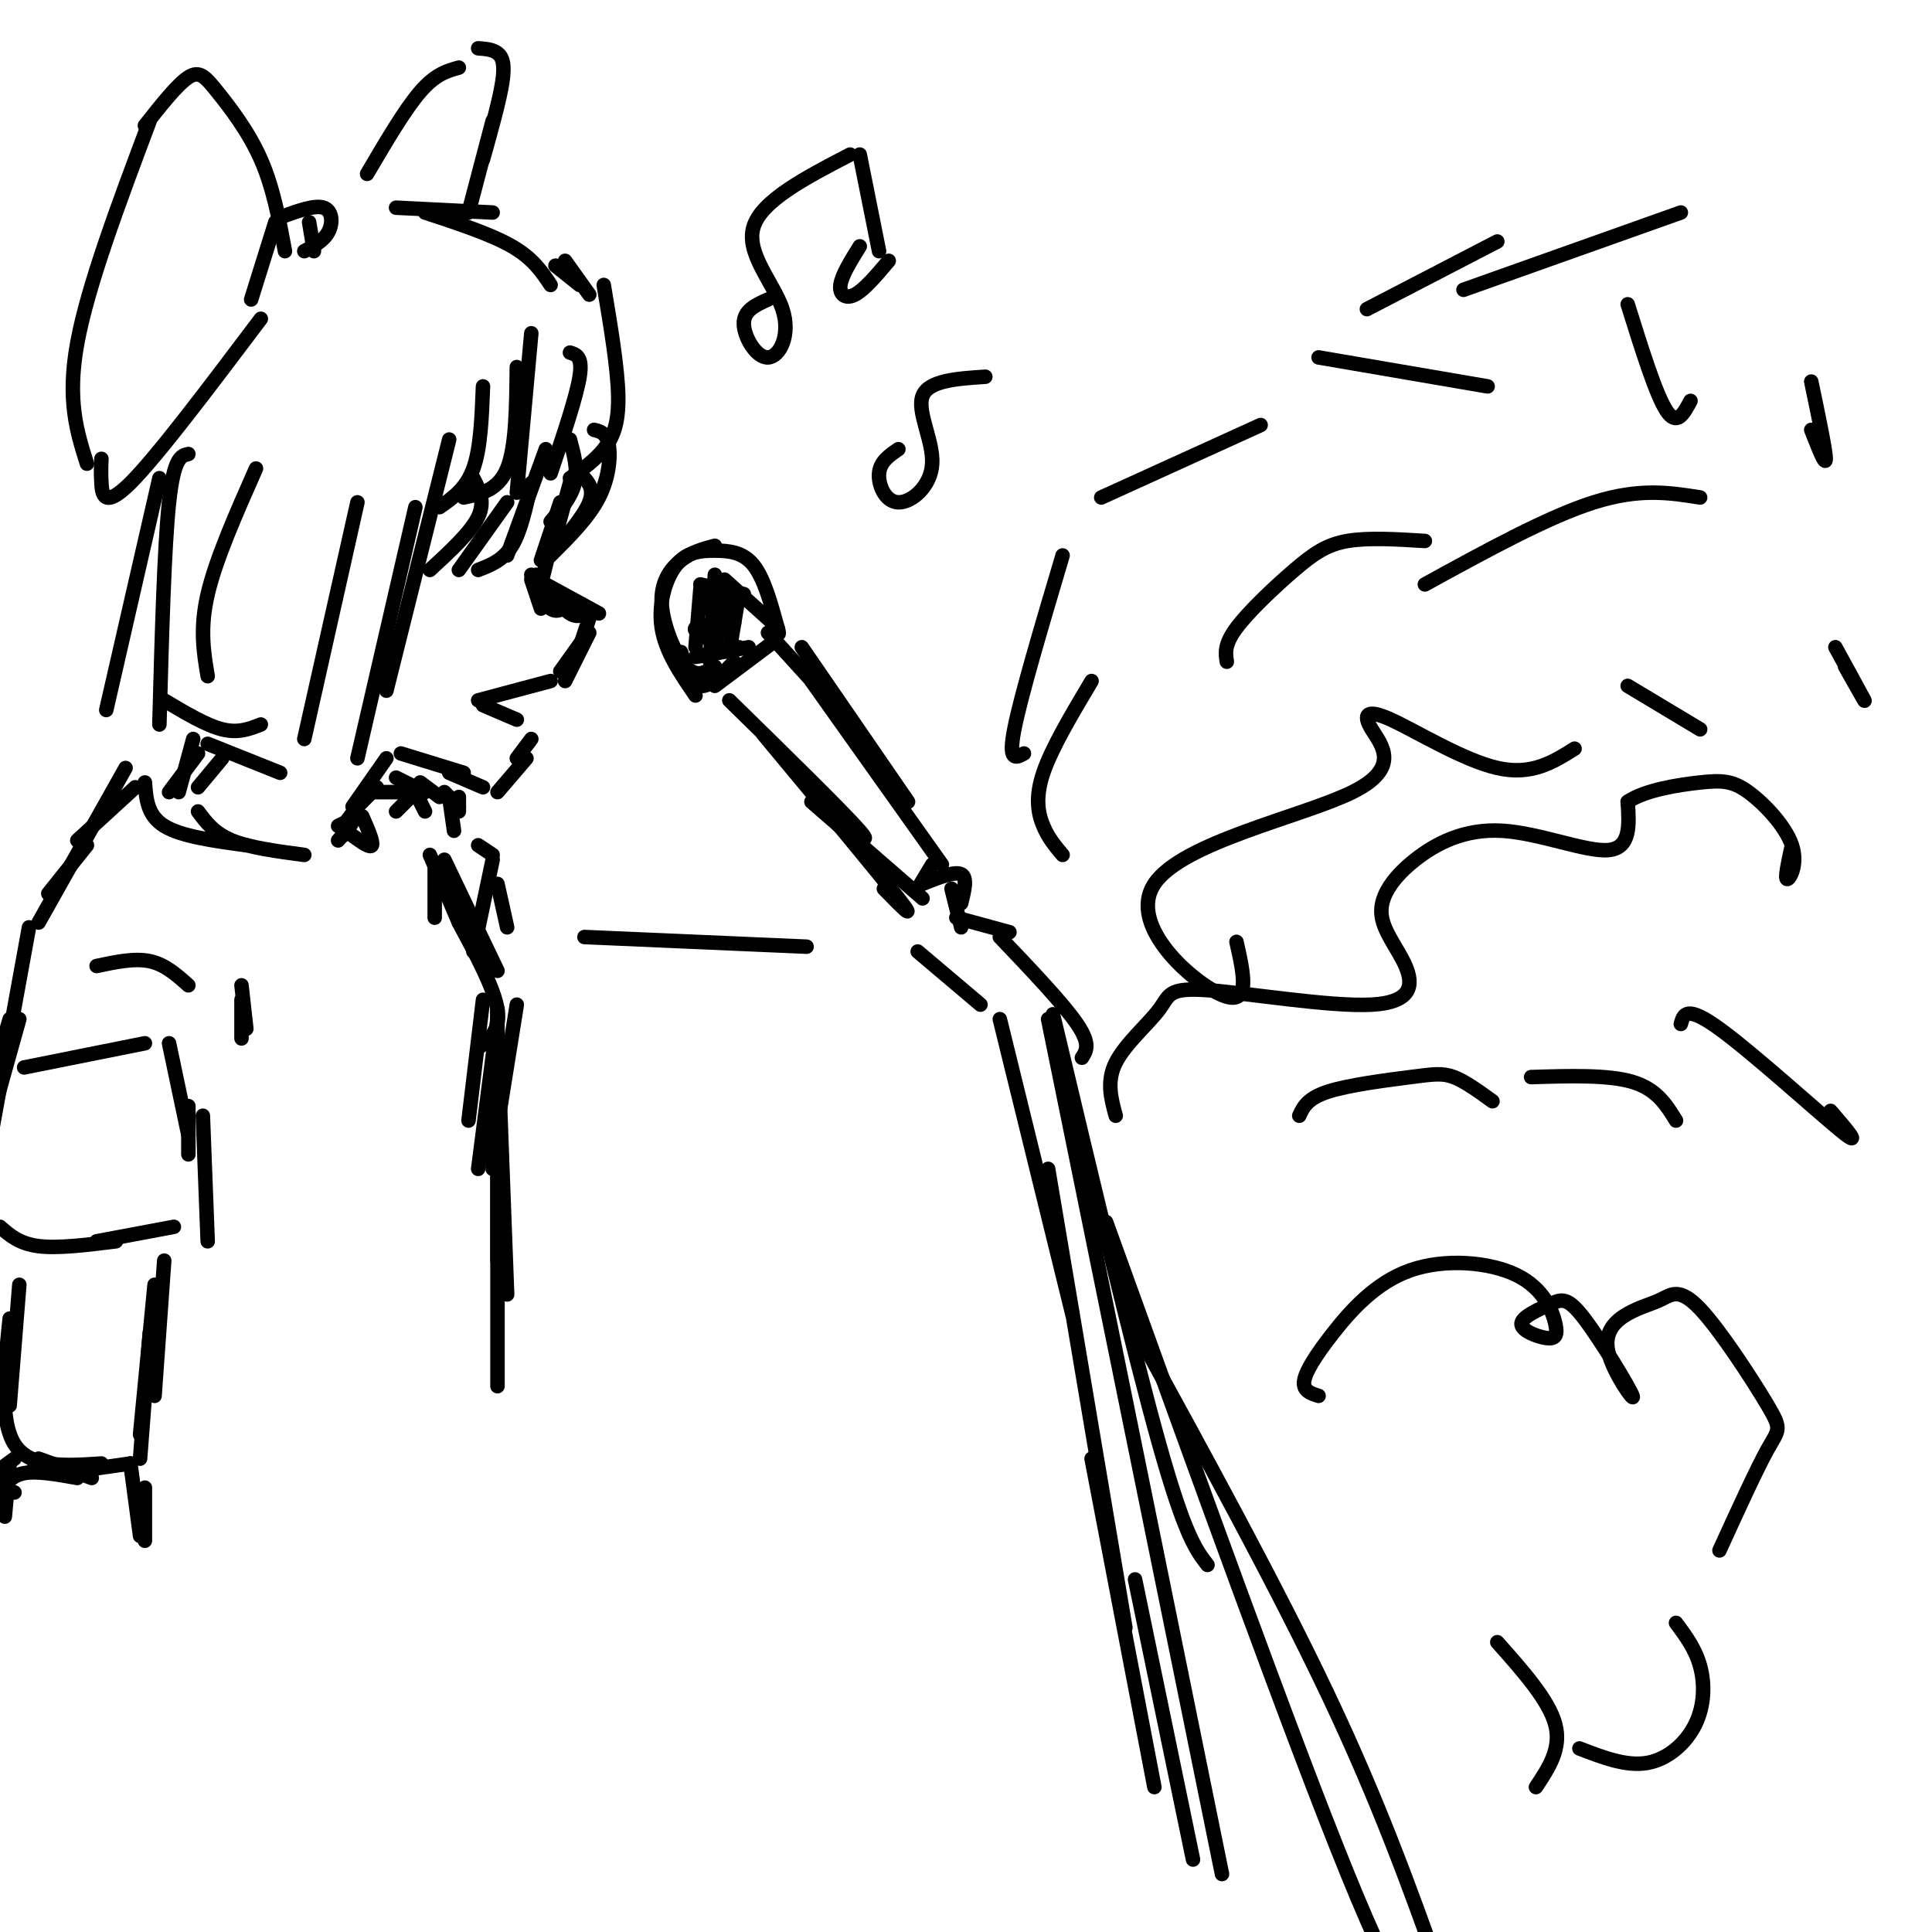 <svg viewBox='0 0 400 400' version='1.1' xmlns='http://www.w3.org/2000/svg' xmlns:xlink='http://www.w3.org/1999/xlink'><g fill='none' stroke='#000000' stroke-width='3' stroke-linecap='round' stroke-linejoin='round'><path d='M144,144c-3.112,-4.539 -6.223,-9.078 -7,-14c-0.777,-4.922 0.781,-10.226 3,-13c2.219,-2.774 5.097,-3.016 8,-3c2.903,0.016 5.829,0.290 8,3c2.171,2.710 3.585,7.855 5,13'/><path d='M161,130c0.667,2.167 -0.167,1.083 -1,0'/><path d='M148,113c-2.393,0.637 -4.786,1.274 -7,3c-2.214,1.726 -4.250,4.542 -4,9c0.250,4.458 2.786,10.560 5,13c2.214,2.440 4.107,1.220 6,0'/><path d='M141,135c1.083,3.333 2.167,6.667 4,7c1.833,0.333 4.417,-2.333 7,-5'/><path d='M145,122c0.000,0.000 -1.000,12.000 -1,12'/><path d='M148,119c0.000,0.000 -1.000,18.000 -1,18'/><path d='M150,124c0.000,0.000 -2.000,11.000 -2,11'/><path d='M153,123c0.000,0.000 -2.000,12.000 -2,12'/><path d='M153,134c-4.667,1.000 -9.333,2.000 -9,2c0.333,0.000 5.667,-1.000 11,-2'/><path d='M148,133c-2.333,-1.167 -4.667,-2.333 -4,-3c0.667,-0.667 4.333,-0.833 8,-1'/><path d='M145,125c0.000,0.000 7.000,1.000 7,1'/><path d='M145,121c0.000,0.000 9.000,2.000 9,2'/><path d='M150,120c0.000,0.000 10.000,9.000 10,9'/><path d='M148,142c0.000,0.000 12.000,-9.000 12,-9'/><path d='M159,131c0.000,0.000 10.000,11.000 10,11'/><path d='M166,134c0.000,0.000 22.000,32.000 22,32'/><path d='M168,141c0.000,0.000 27.000,38.000 27,38'/><path d='M151,145c11.833,11.583 23.667,23.167 27,27c3.333,3.833 -1.833,-0.083 -7,-4'/><path d='M158,152c11.917,14.333 23.833,28.667 28,34c4.167,5.333 0.583,1.667 -3,-2'/><path d='M168,166c0.000,0.000 23.000,20.000 23,20'/><path d='M190,184c0.000,0.000 3.000,-5.000 3,-5'/><path d='M191,183c3.333,-1.333 6.667,-2.667 8,-2c1.333,0.667 0.667,3.333 0,6'/><path d='M197,184c0.000,0.000 2.000,8.000 2,8'/><path d='M198,190c0.000,0.000 11.000,3.000 11,3'/><path d='M207,194c6.583,6.917 13.167,13.833 16,18c2.833,4.167 1.917,5.583 1,7'/><path d='M218,210c8.333,35.000 16.667,70.000 22,89c5.333,19.000 7.667,22.000 10,25'/><path d='M217,211c0.000,0.000 36.000,177.000 36,177'/><path d='M190,197c0.000,0.000 13.000,11.000 13,11'/><path d='M207,211c0.000,0.000 15.000,61.000 15,61'/><path d='M217,242c0.000,0.000 16.000,95.000 16,95'/><path d='M226,302c0.000,0.000 13.000,68.000 13,68'/><path d='M235,327c0.000,0.000 12.000,58.000 12,58'/><path d='M125,59c1.444,8.622 2.889,17.244 3,23c0.111,5.756 -1.111,8.644 -3,11c-1.889,2.356 -4.444,4.178 -7,6'/><path d='M118,73c1.333,0.417 2.667,0.833 2,5c-0.667,4.167 -3.333,12.083 -6,20'/><path d='M110,69c0.000,0.000 -3.000,33.000 -3,33'/><path d='M107,76c-0.083,8.250 -0.167,16.500 -2,21c-1.833,4.500 -5.417,5.250 -9,6'/><path d='M100,80c-0.250,6.417 -0.500,12.833 -2,17c-1.500,4.167 -4.250,6.083 -7,8'/><path d='M93,91c0.000,0.000 -13.000,52.000 -13,52'/><path d='M86,105c0.000,0.000 -12.000,52.000 -12,52'/><path d='M74,104c0.000,0.000 -11.000,49.000 -11,49'/><path d='M53,97c-4.167,9.417 -8.333,18.833 -10,26c-1.667,7.167 -0.833,12.083 0,17'/><path d='M39,94c-1.500,0.333 -3.000,0.667 -4,10c-1.000,9.333 -1.500,27.667 -2,46'/><path d='M43,154c0.000,0.000 15.000,6.000 15,6'/><path d='M34,145c4.333,2.583 8.667,5.167 12,6c3.333,0.833 5.667,-0.083 8,-1'/><path d='M33,99c0.000,0.000 -11.000,48.000 -11,48'/><path d='M59,52c-1.220,-6.595 -2.440,-13.190 -5,-19c-2.560,-5.810 -6.458,-10.833 -9,-14c-2.542,-3.167 -3.726,-4.476 -6,-3c-2.274,1.476 -5.637,5.738 -9,10'/><path d='M31,25c-6.417,17.083 -12.833,34.167 -15,46c-2.167,11.833 -0.083,18.417 2,25'/><path d='M21,95c-0.067,1.356 -0.133,2.711 0,5c0.133,2.289 0.467,5.511 6,0c5.533,-5.511 16.267,-19.756 27,-34'/><path d='M52,62c0.000,0.000 5.000,-16.000 5,-16'/><path d='M58,45c3.578,-1.311 7.156,-2.622 9,-2c1.844,0.622 1.956,3.178 1,5c-0.956,1.822 -2.978,2.911 -5,4'/><path d='M64,46c0.000,0.000 1.000,6.000 1,6'/><path d='M76,36c3.917,-6.667 7.833,-13.333 11,-17c3.167,-3.667 5.583,-4.333 8,-5'/><path d='M99,10c1.489,0.111 2.978,0.222 4,1c1.022,0.778 1.578,2.222 1,6c-0.578,3.778 -2.289,9.889 -4,16'/><path d='M102,25c0.000,0.000 -5.000,19.000 -5,19'/><path d='M82,43c0.000,0.000 20.000,1.000 20,1'/><path d='M88,44c6.833,2.250 13.667,4.500 18,7c4.333,2.500 6.167,5.250 8,8'/><path d='M117,54c0.000,0.000 5.000,7.000 5,7'/><path d='M115,55c0.000,0.000 5.000,4.000 5,4'/><path d='M118,100c0.000,0.000 -3.000,11.000 -3,11'/><path d='M116,104c0.000,0.000 -4.000,12.000 -4,12'/><path d='M114,113c0.000,0.000 -2.000,8.000 -2,8'/><path d='M113,93c0.000,0.000 -8.000,22.000 -8,22'/><path d='M110,100c-1.083,5.000 -2.167,10.000 -4,13c-1.833,3.000 -4.417,4.000 -7,5'/><path d='M105,104c0.000,0.000 -10.000,14.000 -10,14'/><path d='M98,99c1.250,2.417 2.500,4.833 1,8c-1.500,3.167 -5.750,7.083 -10,11'/><path d='M118,91c0.833,3.083 1.667,6.167 1,9c-0.667,2.833 -2.833,5.417 -5,8'/><path d='M120,98c1.583,1.500 3.167,3.000 2,6c-1.167,3.000 -5.083,7.500 -9,12'/><path d='M123,89c1.267,0.311 2.533,0.622 3,3c0.467,2.378 0.133,6.822 -2,11c-2.133,4.178 -6.067,8.089 -10,12'/><path d='M110,120c0.000,0.000 2.000,6.000 2,6'/><path d='M110,119c1.333,3.000 2.667,6.000 4,7c1.333,1.000 2.667,0.000 4,-1'/><path d='M111,119c2.583,3.417 5.167,6.833 7,8c1.833,1.167 2.917,0.083 4,-1'/><path d='M113,121c0.000,0.000 11.000,6.000 11,6'/><path d='M122,128c0.000,0.000 -2.000,6.000 -2,6'/><path d='M122,131c0.000,0.000 -5.000,10.000 -5,10'/><path d='M121,132c0.000,0.000 -5.000,7.000 -5,7'/><path d='M114,141c0.000,0.000 -15.000,4.000 -15,4'/><path d='M100,146c0.000,0.000 7.000,3.000 7,3'/><path d='M110,153c0.000,0.000 -3.000,4.000 -3,4'/><path d='M109,157c0.000,0.000 -6.000,7.000 -6,7'/><path d='M83,156c0.000,0.000 13.000,4.000 13,4'/><path d='M93,160c0.000,0.000 7.000,3.000 7,3'/><path d='M80,157c0.000,0.000 -7.000,10.000 -7,10'/><path d='M76,163c0.000,0.000 -5.000,10.000 -5,10'/><path d='M77,163c0.000,0.000 -6.000,8.000 -6,8'/><path d='M46,157c0.000,0.000 -5.000,6.000 -5,6'/><path d='M40,153c0.000,0.000 -3.000,11.000 -3,11'/><path d='M41,156c0.000,0.000 -6.000,8.000 -6,8'/><path d='M30,162c0.250,3.417 0.500,6.833 4,9c3.500,2.167 10.250,3.083 17,4'/><path d='M41,168c1.667,2.250 3.333,4.500 7,6c3.667,1.500 9.333,2.250 15,3'/><path d='M70,171c1.500,-0.750 3.000,-1.500 3,-1c0.000,0.500 -1.500,2.250 -3,4'/><path d='M75,169c1.167,2.667 2.333,5.333 2,6c-0.333,0.667 -2.167,-0.667 -4,-2'/><path d='M74,167c0.000,0.000 4.000,-4.000 4,-4'/><path d='M77,164c0.000,0.000 7.000,0.000 7,0'/><path d='M86,164c0.000,0.000 2.000,4.000 2,4'/><path d='M86,164c0.000,0.000 -4.000,4.000 -4,4'/><path d='M82,161c0.000,0.000 6.000,3.000 6,3'/><path d='M87,162c0.000,0.000 4.000,3.000 4,3'/><path d='M92,164c0.000,0.000 3.000,3.000 3,3'/><path d='M95,165c0.000,0.000 0.000,3.000 0,3'/><path d='M93,165c0.000,0.000 1.000,7.000 1,7'/><path d='M20,200c3.917,-0.833 7.833,-1.667 11,-1c3.167,0.667 5.583,2.833 8,5'/><path d='M50,204c0.000,0.000 1.000,9.000 1,9'/><path d='M50,207c0.000,0.000 0.000,8.000 0,8'/><path d='M28,163c0.000,0.000 -12.000,11.000 -12,11'/><path d='M26,159c0.000,0.000 -18.000,32.000 -18,32'/><path d='M18,175c0.000,0.000 -8.000,10.000 -8,10'/><path d='M90,180c0.000,0.000 0.000,10.000 0,10'/><path d='M89,177c0.000,0.000 6.000,14.000 6,14'/><path d='M92,178c0.000,0.000 11.000,23.000 11,23'/><path d='M95,191c3.667,6.833 7.333,13.667 8,18c0.667,4.333 -1.667,6.167 -4,8'/><path d='M100,207c0.000,0.000 -3.000,25.000 -3,25'/><path d='M103,211c0.000,0.000 -4.000,31.000 -4,31'/><path d='M103,209c0.000,0.000 -1.000,33.000 -1,33'/><path d='M103,209c0.000,0.000 0.000,52.000 0,52'/><path d='M103,215c0.000,0.000 2.000,53.000 2,53'/><path d='M103,232c0.000,0.000 0.000,55.000 0,55'/><path d='M5,221c0.000,0.000 25.000,-5.000 25,-5'/><path d='M35,216c0.000,0.000 4.000,19.000 4,19'/><path d='M39,229c0.000,0.000 0.000,10.000 0,10'/><path d='M6,192c0.000,0.000 -10.000,55.000 -10,55'/><path d='M2,211c0.000,0.000 -5.000,17.000 -5,17'/><path d='M4,211c0.000,0.000 -7.000,25.000 -7,25'/><path d='M0,254c2.000,1.750 4.000,3.500 8,4c4.000,0.500 10.000,-0.250 16,-1'/><path d='M20,257c0.000,0.000 16.000,-3.000 16,-3'/><path d='M42,231c0.000,0.000 1.000,26.000 1,26'/><path d='M99,175c0.000,0.000 3.000,2.000 3,2'/><path d='M102,178c0.000,0.000 -4.000,19.000 -4,19'/><path d='M103,183c0.000,0.000 2.000,9.000 2,9'/><path d='M107,208c0.000,0.000 -4.000,25.000 -4,25'/><path d='M121,194c0.000,0.000 46.000,2.000 46,2'/><path d='M229,253c19.333,53.583 38.667,107.167 50,135c11.333,27.833 14.667,29.917 18,32'/><path d='M235,275c14.750,26.917 29.500,53.833 40,76c10.500,22.167 16.750,39.583 23,57'/><path d='M231,231c-0.973,-3.562 -1.947,-7.123 0,-11c1.947,-3.877 6.814,-8.069 9,-11c2.186,-2.931 1.689,-4.601 10,-4c8.311,0.601 25.429,3.475 34,3c8.571,-0.475 8.595,-4.297 7,-8c-1.595,-3.703 -4.809,-7.285 -5,-11c-0.191,-3.715 2.639,-7.563 7,-11c4.361,-3.437 10.251,-6.464 18,-6c7.749,0.464 17.357,4.418 22,4c4.643,-0.418 4.322,-5.209 4,-10'/><path d='M337,166c3.561,-2.432 10.462,-3.511 15,-4c4.538,-0.489 6.711,-0.389 10,2c3.289,2.389 7.693,7.066 9,11c1.307,3.934 -0.484,7.124 -1,7c-0.516,-0.124 0.242,-3.562 1,-7'/><path d='M273,289c-1.623,-0.518 -3.246,-1.037 -3,-3c0.246,-1.963 2.362,-5.371 6,-10c3.638,-4.629 8.797,-10.477 16,-13c7.203,-2.523 16.450,-1.719 22,1c5.550,2.719 7.403,7.352 8,10c0.597,2.648 -0.063,3.309 -2,3c-1.937,-0.309 -5.150,-1.588 -5,-3c0.150,-1.412 3.665,-2.955 6,-4c2.335,-1.045 3.491,-1.591 7,3c3.509,4.591 9.370,14.319 10,16c0.630,1.681 -3.970,-4.684 -5,-9c-1.030,-4.316 1.510,-6.583 4,-8c2.490,-1.417 4.930,-1.985 7,-3c2.070,-1.015 3.771,-2.478 8,2c4.229,4.478 10.985,14.898 14,20c3.015,5.102 2.290,4.886 0,9c-2.290,4.114 -6.145,12.557 -10,21'/><path d='M347,336c2.012,2.702 4.024,5.405 5,9c0.976,3.595 0.917,8.083 -1,12c-1.917,3.917 -5.690,7.262 -10,8c-4.310,0.738 -9.155,-1.131 -14,-3'/><path d='M310,340c5.333,6.000 10.667,12.000 12,17c1.333,5.000 -1.333,9.000 -4,13'/><path d='M269,231c0.833,-1.804 1.667,-3.607 6,-5c4.333,-1.393 12.167,-2.375 17,-3c4.833,-0.625 6.667,-0.893 9,0c2.333,0.893 5.167,2.946 8,5'/><path d='M317,223c8.000,-0.250 16.000,-0.500 21,1c5.000,1.500 7.000,4.750 9,8'/><path d='M348,212c0.556,-2.000 1.111,-4.000 8,1c6.889,5.000 20.111,17.000 25,21c4.889,4.000 1.444,0.000 -2,-4'/><path d='M256,195c1.527,6.772 3.054,13.545 -3,11c-6.054,-2.545 -19.690,-14.407 -14,-23c5.690,-8.593 30.704,-13.916 41,-19c10.296,-5.084 5.873,-9.930 4,-13c-1.873,-3.070 -1.197,-4.365 4,-2c5.197,2.365 14.913,8.390 22,10c7.087,1.610 11.543,-1.195 16,-4'/><path d='M337,142c0.000,0.000 15.000,9.000 15,9'/><path d='M380,134c2.833,5.167 5.667,10.333 6,11c0.333,0.667 -1.833,-3.167 -4,-7'/><path d='M352,103c-6.250,-1.000 -12.500,-2.000 -22,1c-9.500,3.000 -22.250,10.000 -35,17'/><path d='M295,112c-5.863,-0.363 -11.726,-0.726 -16,0c-4.274,0.726 -6.958,2.542 -11,6c-4.042,3.458 -9.440,8.560 -12,12c-2.560,3.440 -2.280,5.220 -2,7'/><path d='M226,141c-4.133,6.933 -8.267,13.867 -10,19c-1.733,5.133 -1.067,8.467 0,11c1.067,2.533 2.533,4.267 4,6'/><path d='M212,156c-1.667,0.917 -3.333,1.833 -2,-5c1.333,-6.833 5.667,-21.417 10,-36'/><path d='M228,103c0.000,0.000 33.000,-15.000 33,-15'/><path d='M273,74c0.000,0.000 35.000,6.000 35,6'/><path d='M337,63c2.917,9.333 5.833,18.667 8,22c2.167,3.333 3.583,0.667 5,-2'/><path d='M375,89c1.500,3.833 3.000,7.667 3,6c0.000,-1.667 -1.500,-8.833 -3,-16'/><path d='M348,44c0.000,0.000 -45.000,16.000 -45,16'/><path d='M310,50c0.000,0.000 -27.000,14.000 -27,14'/><path d='M159,62c-2.509,1.129 -5.018,2.258 -5,5c0.018,2.742 2.561,7.096 5,7c2.439,-0.096 4.772,-4.641 3,-10c-1.772,-5.359 -7.649,-11.531 -6,-17c1.649,-5.469 10.825,-10.234 20,-15'/><path d='M178,32c0.000,0.000 4.000,20.000 4,20'/><path d='M178,51c-1.867,3.000 -3.733,6.000 -4,8c-0.267,2.000 1.067,3.000 3,2c1.933,-1.000 4.467,-4.000 7,-7'/><path d='M186,93c-1.895,1.297 -3.789,2.593 -4,5c-0.211,2.407 1.263,5.923 4,6c2.737,0.077 6.737,-3.287 7,-8c0.263,-4.713 -3.211,-10.775 -2,-14c1.211,-3.225 7.105,-3.612 13,-4'/><path d='M4,266c0.000,0.000 -2.000,25.000 -2,25'/><path d='M2,273c-1.083,10.500 -2.167,21.000 1,26c3.167,5.000 10.583,4.500 18,4'/><path d='M34,261c0.000,0.000 -2.000,28.000 -2,28'/><path d='M32,266c0.000,0.000 -3.000,31.000 -3,31'/><path d='M31,276c0.000,0.000 -2.000,26.000 -2,26'/><path d='M20,304c0.000,0.000 7.000,-1.000 7,-1'/><path d='M7,304c0.000,0.000 13.000,0.000 13,0'/><path d='M8,302c0.000,0.000 11.000,4.000 11,4'/><path d='M0,309c1.167,-1.750 2.333,-3.500 5,-4c2.667,-0.500 6.833,0.250 11,1'/><path d='M3,302c-2.000,1.417 -4.000,2.833 -4,4c0.000,1.167 2.000,2.083 4,3'/><path d='M2,303c0.000,0.000 -1.000,11.000 -1,11'/><path d='M30,308c0.000,0.000 0.000,11.000 0,11'/><path d='M27,303c0.000,0.000 2.000,15.000 2,15'/></g>
</svg>